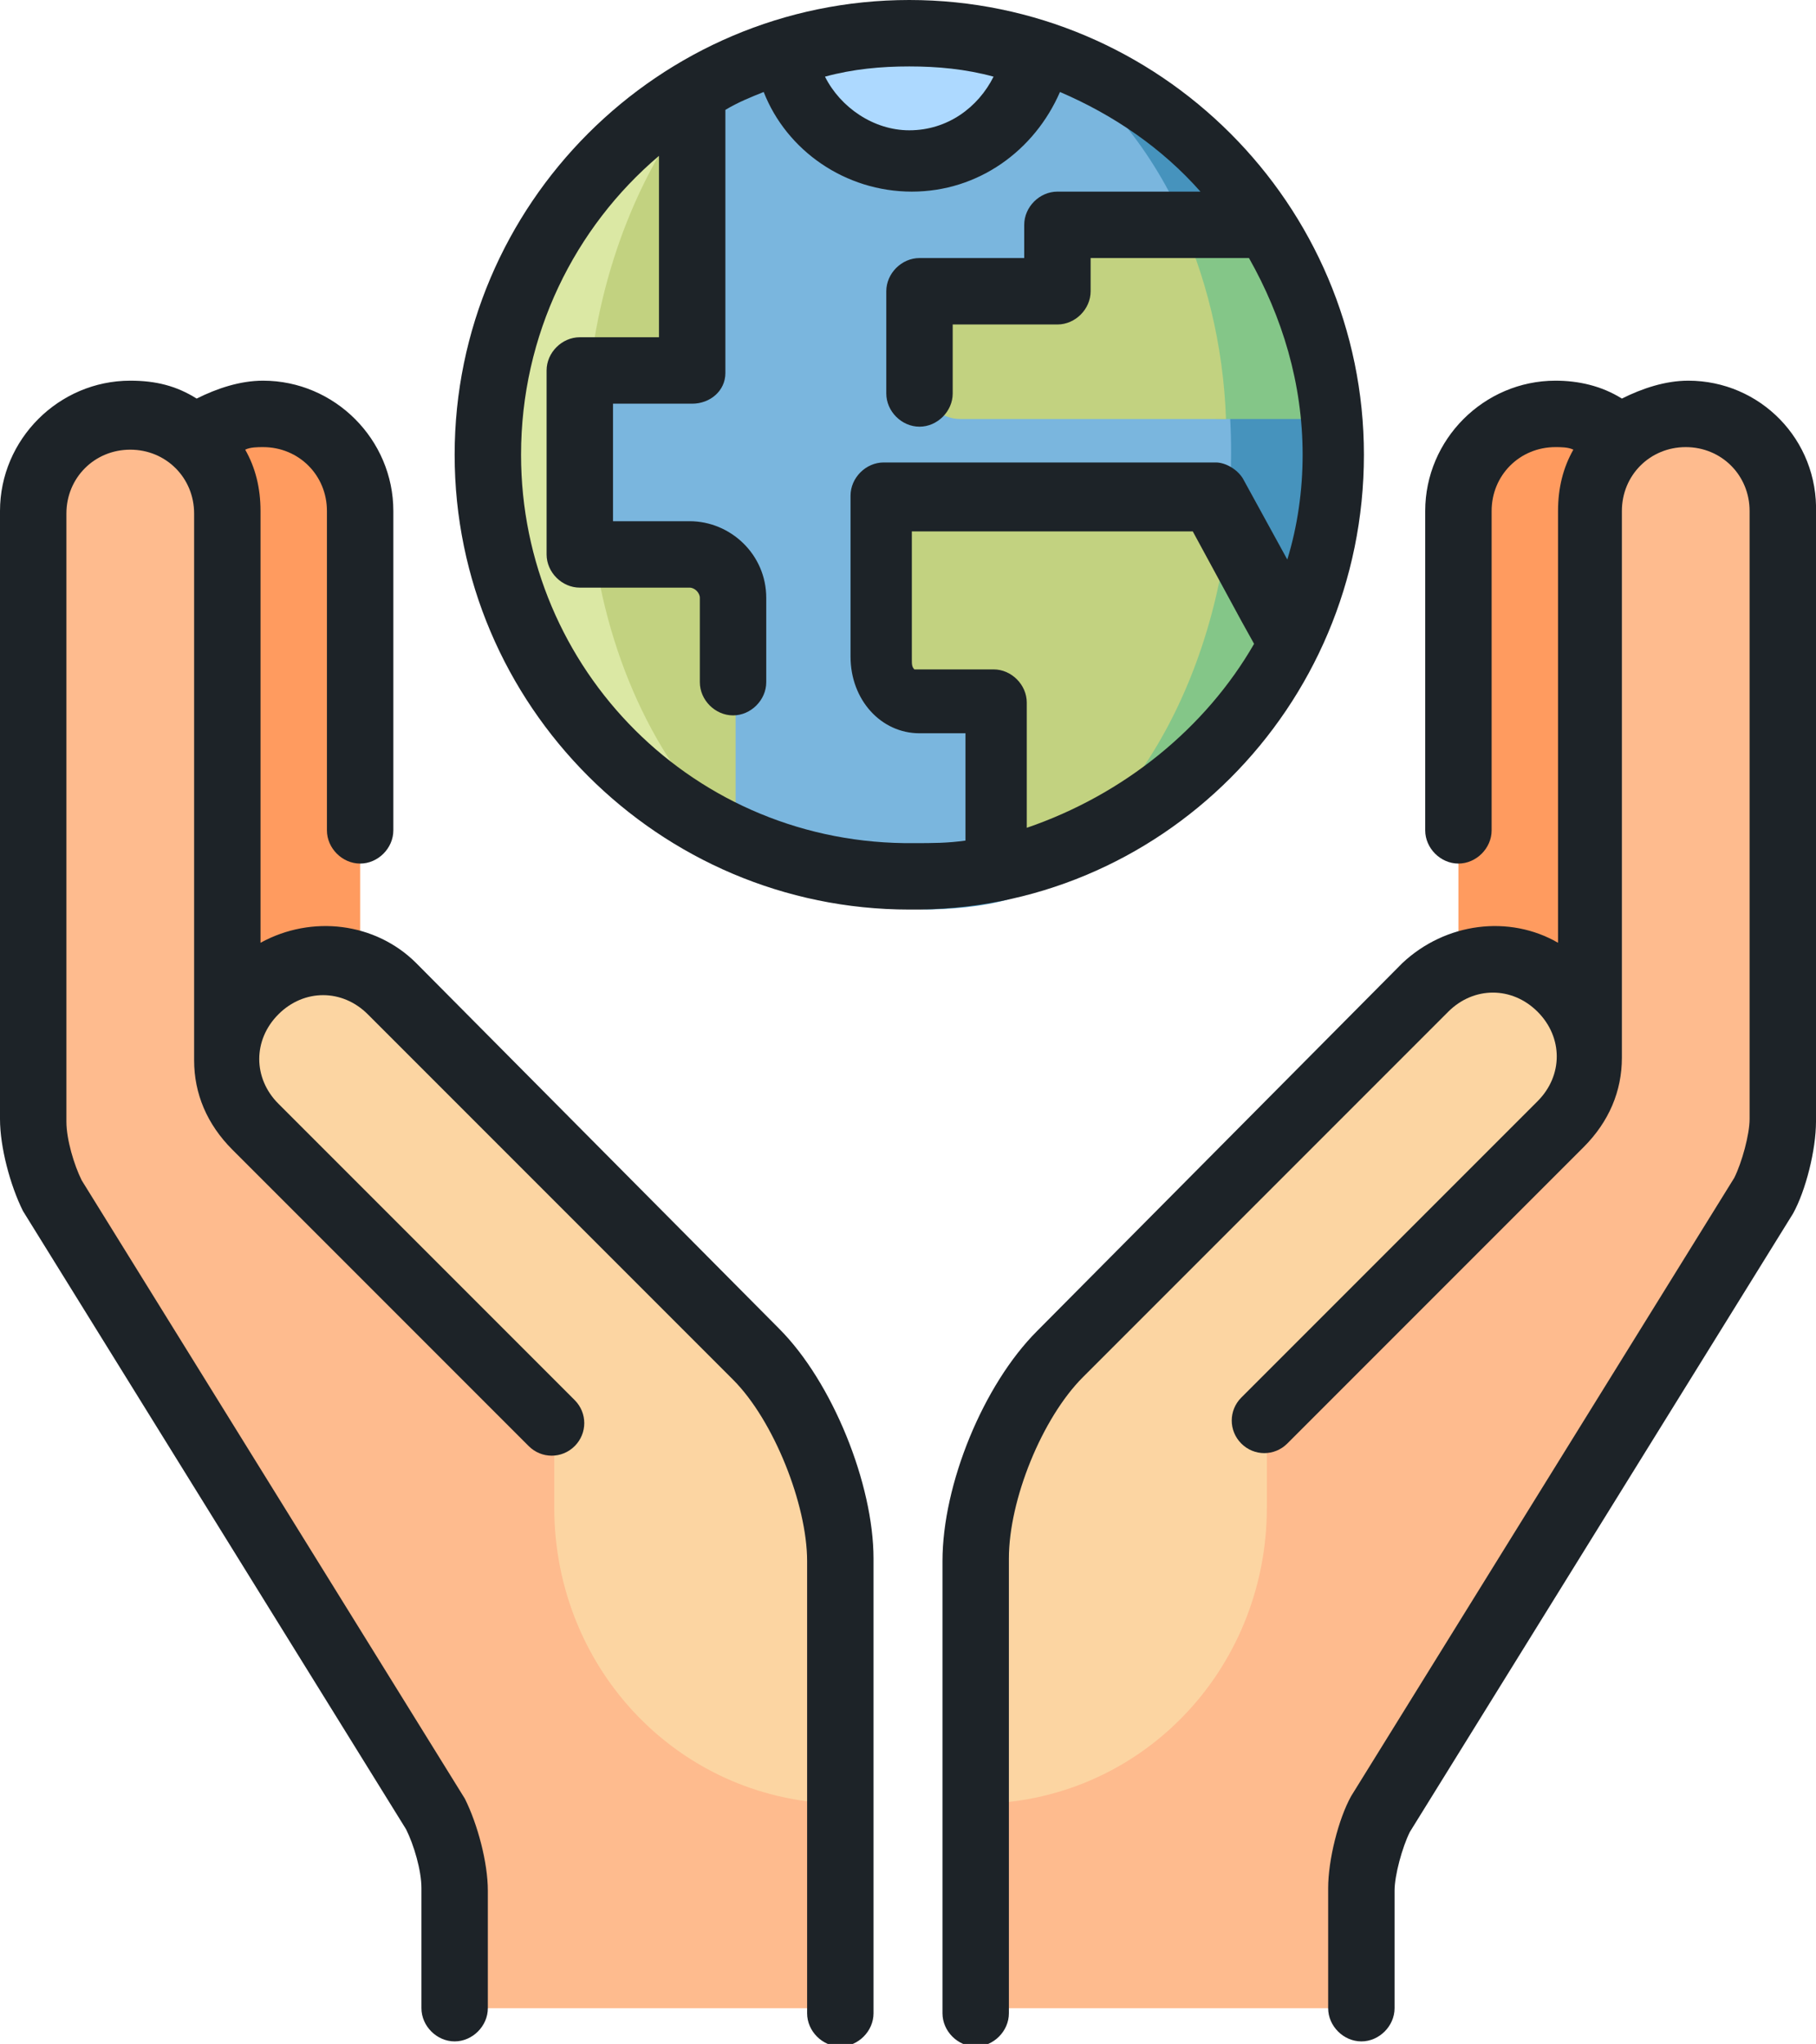 <svg xmlns="http://www.w3.org/2000/svg" xmlns:xlink="http://www.w3.org/1999/xlink" id="Layer_1" x="0px" y="0px" viewBox="171.4 357 71.1 80" xml:space="preserve">
<path fill="#7AB6DE" d="M211.2,358.8c5.2,2.1,10.2,8.5,10.2,16c0,5.9-2.3,11-5.8,14l-1.2,0.9c-1.6,1.1-5.2,1.7-7.1,1.8  c-0.1,0-0.2,0-0.3,0c-7,0-14.4-7.5-14.4-16.7c0-7.5,5-13.9,10.2-16L211.2,358.8L211.2,358.8z"></path>
<g>
	<path fill="#4693BD" d="M223.4,375.4c0,4.2-2.4,8.2-3.8,10c-1.7,2.3-5.5,3.5-5.5,3.5c3.3-3,5.5-8.2,5.5-14.2   c0-7.6-3.6-14.1-8.5-16.2c0,0,6.1,1.6,9.7,7C222,367.5,223.4,371,223.4,375.4z"></path>
	<path fill="#4693BD" d="M212.7,390.7l-1.8,1.5c-1.1,0.3-2.3,0.4-3.5,0.4C209.3,392.5,211.1,391.8,212.7,390.7z"></path>
</g>
<path fill="#94C8EF" d="M207,391.3c-2.4,0.3-4.9,0.1-6.9-0.9c-4-2.1-9.4-6.4-9.3-15.4c0.1-6.8,2-10.6,7.2-14.3  c0.8-0.6,2.7-1.9,3.7-2.2h1.6c-5.3,2.2-9.2,8.7-9.2,16.5C194,384.4,201.4,391.9,207,391.3z"></path>
<path fill="#ADD9FF" d="M207,358c1.8,0,3.5,0.5,5.1,1.5c-0.6,2.2-2.7,3.8-5.1,3.8c-2.4,0-4.4-1.6-5.1-3.8  C203.5,358.5,205.2,358,207,358z"></path>
<g>
	<path fill="#84C688" d="M221.3,365.4h-3.9l1.6,8h4.6C223.5,370.5,222.6,367.7,221.3,365.4z"></path>
	<path fill="#84C688" d="M219.8,376.8c-0.2-0.3-0.5-0.5-0.8-0.6l-8.1,14.5v0.4c5.2-1.1,9.4-4.7,11.5-9.4L219.8,376.8z"></path>
</g>
<g>
	<path fill="#C2D280" d="M219.4,373.4H209c-0.8,0-1.4-0.6-1.4-1.4v-1.3c-0.3-0.3-0.6-0.7-0.6-1.1c0-0.8,0.6-1.4,1.4-1.4h4.5v-1.4   c0-0.8,0.6-1.4,1.4-1.4h3.2C218.6,367.7,219.3,370.5,219.4,373.4z"></path>
	<path fill="#C2D280" d="M219.2,376.1c0.1,0,0.2,0,0.4,0.1c-0.4,7.3-4,13.4-8.7,15.5v-6.2h-2c-1.6,0-2.9-1.5-2.9-3.3v-4.7   c0-0.8,0.6-1.4,1.4-1.4H219.2L219.2,376.1z"></path>
</g>
<path fill="#FF9B5F" d="M181.7,373.2c-2.1,0-3.8,1.7-3.8,3.8v24.8h7.6V377C185.5,374.9,183.8,373.2,181.7,373.2z"></path>
<path fill="#FEBB8E" d="M180.3,398.3V377c0-2.1-1.7-3.8-3.8-3.8s-3.8,1.7-3.8,3.8l0,23.8c0,0.9,0.3,2.2,0.8,2.9l15,24.3  c0.4,0.8,0.8,2.1,0.8,2.9v4.7h15.1v-8.1l-6.3-15.5L180.3,398.3z"></path>
<path fill="#FCD5A2" d="M204.4,418c0-2.6-1.5-6.2-3.3-8l-14.3-14.3c-1.5-1.5-3.9-1.5-5.3,0c-1.5,1.5-1.5,3.9,0,5.3l11.6,11.6v3.4  c0,6.4,5,11.6,11.4,11.6V418L204.4,418z"></path>
<path fill="#FF9B5F" d="M232.3,373.2c2.1,0,3.8,1.7,3.8,3.8v24.8h-7.6V377C228.5,374.9,230.2,373.2,232.3,373.2z"></path>
<path fill="#FEBB8E" d="M233.7,398.3V377c0-2.1,1.7-3.8,3.8-3.8s3.8,1.7,3.8,3.8l0,23.8c0,0.9-0.3,2.2-0.8,2.9l-15,24.3  c-0.4,0.8-0.8,2.1-0.8,2.9v4.7h-15.1v-8.1l6.3-15.5L233.7,398.3z"></path>
<path fill="#FCD5A2" d="M209.6,418c0-2.6,1.5-6.2,3.3-8l14.3-14.3c1.5-1.5,3.9-1.5,5.3,0c1.5,1.5,1.5,3.9,0,5.3L221,412.6v3.4  c0,6.4-5,11.6-11.4,11.6L209.6,418L209.6,418z"></path>
<path fill="#DBE8A4" d="M195,377.9h-1.7v-5.8h1.6l4.2-10.2l0-2c-5.4,2.7-9.2,8.3-9.2,14.8c0,6.9,4.2,12.9,10.3,15.3v-1.3L195,377.9z  "></path>
<g>
	<path fill="#C2D280" d="M200.2,381.4v8.4c-2.9-2.6-5-6.8-5.6-11.7h2.4C198.7,378.1,200.2,379.6,200.2,381.4z"></path>
	<path fill="#C2D280" d="M199,360.5l0,10.3c0,0.8-0.6,1.4-1.4,1.4c-0.5,0-1-0.3-1.2-0.7h-1.9C195,367.1,196.7,363.2,199,360.5z"></path>
</g>
<g>
	<path fill="#1D2328" d="M187.7,394.7c-1.6-1.6-4.1-1.9-6.1-0.8V377c0-0.9-0.2-1.7-0.6-2.4c0.2-0.1,0.5-0.1,0.7-0.1   c1.4,0,2.5,1.1,2.5,2.5v12.5c0,0.7,0.6,1.3,1.3,1.3c0.7,0,1.3-0.6,1.3-1.3V377c0-2.8-2.3-5.1-5.1-5.1c-0.9,0-1.8,0.3-2.6,0.7   c-0.8-0.5-1.6-0.7-2.6-0.7c-2.8,0-5.1,2.3-5.1,5.1l0,23.8c0,1.1,0.4,2.6,0.9,3.6c0,0,0,0,0,0l15,24.2c0.3,0.6,0.6,1.6,0.6,2.3v4.7   c0,0.7,0.6,1.3,1.3,1.3c0.7,0,1.3-0.6,1.3-1.3V431c0-1.1-0.4-2.6-0.9-3.6c0,0,0,0,0,0l-15-24.2c-0.3-0.6-0.6-1.6-0.6-2.3l0-23.8   c0-1.4,1.1-2.5,2.5-2.5c1.4,0,2.5,1.1,2.5,2.5v21.3c0,0,0,0.1,0,0.1c0,1.3,0.5,2.5,1.5,3.5l11.6,11.6c0.5,0.5,1.3,0.5,1.8,0   c0.5-0.5,0.5-1.3,0-1.8l-11.6-11.6c-1-1-1-2.5,0-3.5s2.5-1,3.5,0l14.3,14.3c1.6,1.6,2.9,4.9,2.9,7.1v17.7c0,0.7,0.6,1.3,1.3,1.3   c0.7,0,1.3-0.6,1.3-1.3V418c0-2.9-1.6-6.9-3.7-9L187.7,394.7z"></path>
	<path fill="#1D2328" d="M237.5,371.9c-0.9,0-1.8,0.3-2.6,0.7c-0.8-0.5-1.7-0.7-2.6-0.7c-2.8,0-5.1,2.3-5.1,5.1v12.5   c0,0.7,0.6,1.3,1.3,1.3c0.7,0,1.3-0.6,1.3-1.3V377c0-1.4,1.1-2.5,2.5-2.5c0.2,0,0.5,0,0.7,0.1c-0.4,0.7-0.6,1.5-0.6,2.4v16.9   c-1.9-1.1-4.4-0.8-6.1,0.8L212,409.1c-2.1,2.1-3.7,6-3.7,9v17.7c0,0.7,0.6,1.3,1.3,1.3s1.3-0.6,1.3-1.3V418c0-2.3,1.3-5.5,2.9-7.1   l14.3-14.3c1-1,2.5-1,3.5,0s1,2.5,0,3.5L220,411.7c-0.5,0.5-0.5,1.3,0,1.8c0.5,0.5,1.3,0.5,1.8,0l11.6-11.6c1-1,1.5-2.2,1.5-3.5   c0,0,0-0.1,0-0.1V377c0-1.4,1.1-2.5,2.5-2.5c1.4,0,2.5,1.1,2.5,2.5l0,23.8c0,0.6-0.3,1.7-0.6,2.3l-15,24.2c0,0,0,0,0,0   c-0.5,0.9-0.9,2.5-0.9,3.6v4.7c0,0.7,0.6,1.3,1.3,1.3c0.7,0,1.3-0.6,1.3-1.3V431c0-0.6,0.3-1.7,0.6-2.3l15-24.2c0,0,0,0,0,0   c0.5-0.9,0.9-2.5,0.9-3.6l0-23.8C242.6,374.2,240.3,371.9,237.5,371.9z"></path>
	<path fill="#1D2328" d="M224.8,374.8c0-9.8-8-17.8-17.8-17.8c-9.8,0-17.8,8-17.8,17.8c0,9.8,8,17.8,17.8,17.8   C216.8,392.7,224.8,384.7,224.8,374.8z M207,359.6c1.1,0,2.2,0.1,3.3,0.4c-0.6,1.2-1.8,2.1-3.3,2.1c-1.4,0-2.7-0.9-3.3-2.1   C204.8,359.7,205.9,359.6,207,359.6z M191.8,374.8c0-4.7,2.1-8.9,5.4-11.7v7.1h-3.1c-0.7,0-1.3,0.6-1.3,1.3v7.2   c0,0.7,0.6,1.3,1.3,1.3h4.3c0.2,0,0.4,0.2,0.4,0.4v3.3c0,0.7,0.6,1.3,1.3,1.3s1.3-0.6,1.3-1.3v-3.3c0-1.7-1.4-3-3-3h-3v-4.6h3.1   c0.7,0,1.3-0.5,1.3-1.2v-10.2c0,0,0-0.1,0-0.1c0.5-0.3,1-0.5,1.5-0.7c0.9,2.3,3.2,3.9,5.8,3.9c2.6,0,4.8-1.6,5.8-3.9   c2.1,0.9,4,2.2,5.5,3.9h-5.6c-0.7,0-1.3,0.6-1.3,1.3v1.3h-4.1c-0.7,0-1.3,0.6-1.3,1.3c0,0,0,0.1,0,0.1c0,0,0,0.1,0,0.1v3.8   c0,0.7,0.6,1.3,1.3,1.3c0.7,0,1.3-0.6,1.3-1.3v-2.7h4.1c0.7,0,1.3-0.6,1.3-1.3v-1.3h6.2c1.3,2.3,2.1,4.9,2.1,7.7   c0,1.4-0.2,2.8-0.6,4.1l-1.7-3.1c-0.2-0.4-0.7-0.7-1.1-0.7h-13c-0.7,0-1.3,0.6-1.3,1.3v6.3c0,1.7,1.2,3,2.7,3h1.8v4.2   c-0.7,0.1-1.3,0.1-2,0.1C198.6,390.1,191.8,383.2,191.8,374.8z M211.6,389.4v-4.9c0-0.7-0.6-1.3-1.3-1.3h-3.1   c-0.1-0.1-0.1-0.2-0.1-0.4v-5h11l1.9,3.5l0.5,0.9C218.6,385.5,215.4,388.1,211.6,389.4z"></path>
</g>
</svg>